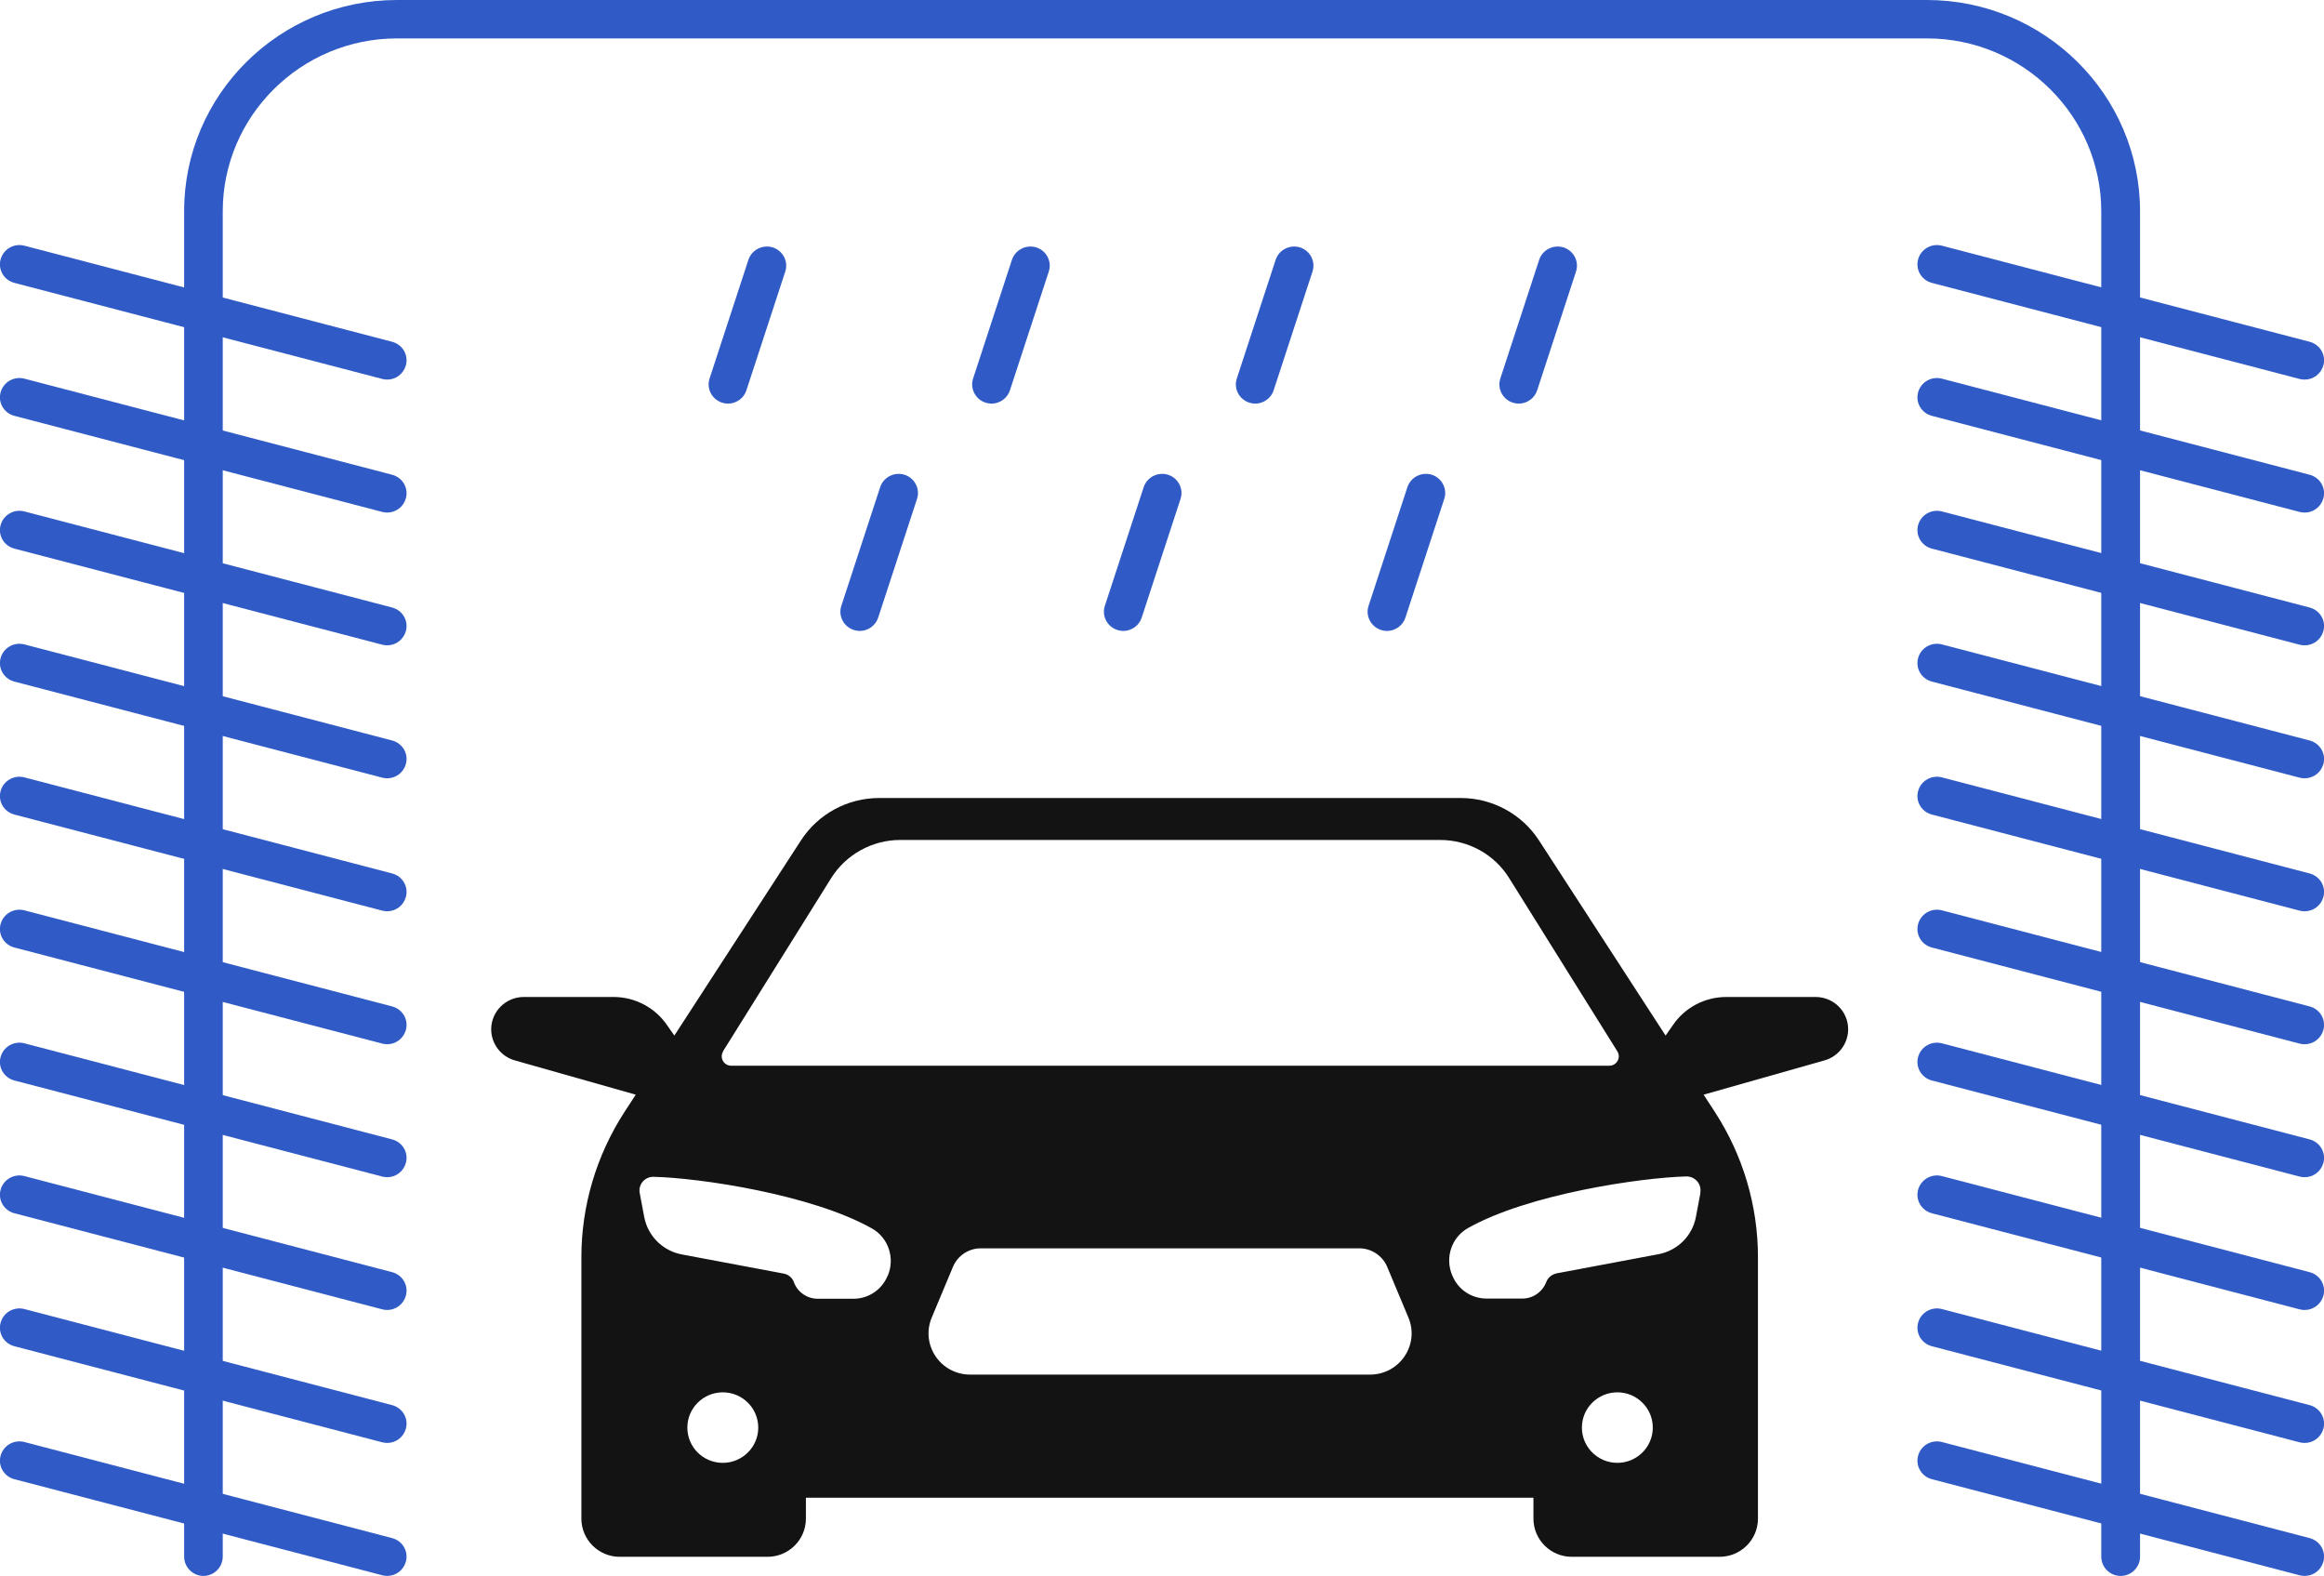 <?xml version="1.0" encoding="UTF-8"?><svg id="Calque_2" xmlns="http://www.w3.org/2000/svg" width="118" height="80" viewBox="0 0 118 80"><defs><style>.cls-1{fill:#305bc6;}.cls-1,.cls-2{stroke-width:0px;}.cls-2{fill:#131313;}</style></defs><g id="Layer_2"><path class="cls-1" d="M107.67,80c-.54,0-.98-.44-.98-.98V10.73c0-4.84-3.97-8.78-8.85-8.78H20.16c-4.88,0-8.85,3.94-8.85,8.78v68.29c0,.54-.44.98-.98.98s-.98-.44-.98-.98V10.73C9.34,4.81,14.19,0,20.16,0h77.68c5.96,0,10.82,4.81,10.82,10.73v68.29c0,.54-.44.98-.98.98Z"/><path class="cls-1" d="M19.67,19.27c-.08,0-.17-.01-.25-.03L.73,14.36c-.53-.14-.84-.67-.7-1.19.14-.52.67-.83,1.2-.7l18.68,4.88c.53.14.84.67.7,1.19-.12.44-.51.73-.95.73Z"/><path class="cls-1" d="M19.67,26.02c-.08,0-.17-.01-.25-.03L.73,21.11c-.53-.14-.84-.67-.7-1.19.14-.52.67-.83,1.2-.7l18.68,4.88c.53.14.84.67.7,1.19-.12.44-.51.73-.95.73Z"/><path class="cls-1" d="M19.67,32.76c-.08,0-.17-.01-.25-.03L.73,27.85c-.53-.14-.84-.67-.7-1.19.14-.52.67-.83,1.2-.7l18.68,4.88c.53.14.84.67.7,1.19-.12.44-.51.73-.95.73Z"/><path class="cls-1" d="M19.67,39.51c-.08,0-.17-.01-.25-.03L.73,34.6c-.53-.14-.84-.67-.7-1.19.14-.52.67-.83,1.2-.7l18.68,4.88c.53.14.84.67.7,1.19-.12.44-.51.73-.95.73Z"/><path class="cls-1" d="M19.67,46.26c-.08,0-.17-.01-.25-.03L.73,41.35c-.53-.14-.84-.67-.7-1.19.14-.52.67-.83,1.2-.7l18.68,4.88c.53.14.84.67.7,1.19-.12.44-.51.73-.95.73Z"/><path class="cls-1" d="M19.67,53.01c-.08,0-.17-.01-.25-.03L.73,48.1c-.53-.14-.84-.67-.7-1.19.14-.52.67-.83,1.2-.7l18.68,4.88c.53.14.84.67.7,1.19-.12.44-.51.73-.95.73Z"/><path class="cls-1" d="M19.67,59.76c-.08,0-.17-.01-.25-.03L.73,54.85c-.53-.14-.84-.67-.7-1.19.14-.52.67-.83,1.2-.7l18.68,4.88c.53.14.84.67.7,1.19-.12.44-.51.73-.95.73Z"/><path class="cls-1" d="M19.67,66.5c-.08,0-.17-.01-.25-.03L.73,61.59c-.53-.14-.84-.67-.7-1.19.14-.52.67-.83,1.2-.7l18.68,4.88c.53.14.84.67.7,1.19-.12.44-.51.73-.95.73Z"/><path class="cls-1" d="M19.67,73.25c-.08,0-.17-.01-.25-.03L.73,68.34c-.53-.14-.84-.67-.7-1.19.14-.52.67-.83,1.2-.7l18.68,4.88c.53.14.84.67.7,1.19-.12.44-.51.73-.95.73Z"/><path class="cls-1" d="M19.67,80c-.08,0-.17-.01-.25-.03L.73,75.09c-.53-.14-.84-.67-.7-1.19.14-.52.67-.83,1.2-.7l18.68,4.88c.53.14.84.67.7,1.19-.12.44-.51.73-.95.73Z"/><path class="cls-1" d="M117.02,19.27c-.08,0-.17-.01-.25-.03l-18.68-4.88c-.53-.14-.84-.67-.7-1.19.14-.52.67-.83,1.2-.7l18.68,4.88c.53.14.84.67.7,1.19-.12.44-.51.73-.95.73Z"/><path class="cls-1" d="M117.02,26.02c-.08,0-.17-.01-.25-.03l-18.68-4.88c-.53-.14-.84-.67-.7-1.19.14-.52.67-.83,1.2-.7l18.68,4.88c.53.14.84.67.7,1.19-.12.44-.51.73-.95.73Z"/><path class="cls-1" d="M117.02,32.76c-.08,0-.17-.01-.25-.03l-18.68-4.88c-.53-.14-.84-.67-.7-1.19.14-.52.67-.83,1.2-.7l18.68,4.88c.53.14.84.67.7,1.19-.12.44-.51.73-.95.73Z"/><path class="cls-1" d="M117.02,39.51c-.08,0-.17-.01-.25-.03l-18.68-4.88c-.53-.14-.84-.67-.7-1.19.14-.52.67-.83,1.2-.7l18.68,4.88c.53.14.84.67.7,1.19-.12.44-.51.73-.95.73Z"/><path class="cls-1" d="M117.02,46.26c-.08,0-.17-.01-.25-.03l-18.68-4.88c-.53-.14-.84-.67-.7-1.19.14-.52.67-.83,1.2-.7l18.68,4.88c.53.14.84.67.7,1.19-.12.44-.51.73-.95.73Z"/><path class="cls-1" d="M117.02,53.01c-.08,0-.17-.01-.25-.03l-18.68-4.88c-.53-.14-.84-.67-.7-1.19.14-.52.67-.83,1.2-.7l18.68,4.88c.53.14.84.67.7,1.19-.12.44-.51.73-.95.73Z"/><path class="cls-1" d="M117.02,59.76c-.08,0-.17-.01-.25-.03l-18.68-4.88c-.53-.14-.84-.67-.7-1.19.14-.52.67-.83,1.2-.7l18.68,4.88c.53.14.84.67.7,1.19-.12.44-.51.73-.95.73Z"/><path class="cls-1" d="M117.02,66.5c-.08,0-.17-.01-.25-.03l-18.68-4.88c-.53-.14-.84-.67-.7-1.19.14-.52.67-.83,1.2-.7l18.68,4.88c.53.14.84.67.7,1.19-.12.44-.51.73-.95.73Z"/><path class="cls-1" d="M117.02,73.25c-.08,0-.17-.01-.25-.03l-18.68-4.88c-.53-.14-.84-.67-.7-1.19.14-.52.67-.83,1.2-.7l18.68,4.88c.53.14.84.67.7,1.19-.12.44-.51.73-.95.73Z"/><path class="cls-1" d="M117.02,80c-.08,0-.17-.01-.25-.03l-18.68-4.88c-.53-.14-.84-.67-.7-1.19.14-.52.67-.83,1.2-.7l18.68,4.88c.53.14.84.67.7,1.19-.12.44-.51.73-.95.73Z"/><path class="cls-1" d="M36.96,20.49c-.1,0-.2-.02-.3-.05-.52-.17-.8-.72-.63-1.23l1.97-6.02c.17-.51.72-.79,1.24-.63.52.17.8.72.63,1.23l-1.97,6.02c-.13.41-.52.68-.94.68Z"/><path class="cls-1" d="M50.34,20.49c-.1,0-.2-.02-.3-.05-.52-.17-.8-.72-.63-1.23l1.97-6.02c.17-.51.72-.79,1.24-.63.52.17.8.72.63,1.23l-1.97,6.02c-.13.41-.52.68-.94.68Z"/><path class="cls-1" d="M63.73,20.49c-.1,0-.2-.02-.3-.05-.52-.17-.8-.72-.63-1.23l1.97-6.02c.17-.51.72-.79,1.24-.63.52.17.8.72.63,1.23l-1.97,6.02c-.13.41-.52.68-.94.68Z"/><path class="cls-1" d="M77.11,20.49c-.1,0-.2-.02-.3-.05-.52-.17-.8-.72-.63-1.23l1.97-6.02c.17-.51.72-.79,1.24-.63.52.17.8.72.63,1.23l-1.97,6.02c-.13.41-.52.68-.94.68Z"/><path class="cls-1" d="M43.65,32.03c-.1,0-.2-.02-.3-.05-.52-.17-.8-.72-.63-1.23l1.97-6.02c.17-.51.72-.79,1.24-.63.52.17.8.72.63,1.23l-1.97,6.02c-.13.41-.52.68-.94.68Z"/><path class="cls-1" d="M57.03,32.03c-.1,0-.2-.02-.3-.05-.52-.17-.8-.72-.63-1.23l1.97-6.02c.17-.51.72-.79,1.24-.63.52.17.8.72.63,1.23l-1.97,6.02c-.13.41-.52.68-.94.68Z"/><path class="cls-1" d="M70.42,32.03c-.1,0-.2-.02-.3-.05-.52-.17-.8-.72-.63-1.23l1.97-6.02c.17-.51.72-.79,1.24-.63.52.17.8.72.63,1.23l-1.97,6.02c-.13.41-.52.68-.94.68Z"/><path class="cls-2" d="M92.21,50.61h-4.55c-1.09,0-2.11.53-2.72,1.43l-.37.53-6.43-9.91c-.87-1.34-2.37-2.15-3.97-2.15h-29.53c-1.61,0-3.1.81-3.97,2.15l-6.43,9.91-.37-.53c-.61-.89-1.63-1.43-2.72-1.43h-4.55c-.92,0-1.66.74-1.66,1.64,0,.73.49,1.38,1.2,1.58l6.14,1.74-.58.89c-1.42,2.2-2.18,4.75-2.18,7.36v13.27c0,1.07.87,1.94,1.95,1.94h7.5c1.08,0,1.95-.87,1.95-1.94v-1.06h36.94v1.06c0,1.07.87,1.94,1.95,1.94h7.5c1.08,0,1.95-.87,1.95-1.94v-13.27c0-2.61-.76-5.17-2.18-7.36l-.58-.89,6.14-1.74c.71-.2,1.2-.85,1.2-1.58,0-.91-.74-1.64-1.66-1.64M36.71,53.37l5.49-8.79c.75-1.2,2.08-1.94,3.51-1.94h27.41c1.43,0,2.76.73,3.51,1.94l5.49,8.79c.2.32-.03.73-.41.73h-44.58c-.38,0-.61-.41-.41-.73M36.7,74.26c-1,0-1.8-.8-1.8-1.79s.81-1.79,1.8-1.79,1.8.8,1.8,1.79-.81,1.79-1.8,1.79M45.08,64.74s-.01.02-.02.04c-.29.7-.97,1.15-1.73,1.15h-1.81c-.54,0-1.03-.34-1.21-.84-.08-.23-.29-.4-.53-.44l-5.16-.97c-.97-.18-1.73-.94-1.91-1.9-.08-.42-.16-.86-.23-1.22-.08-.43.26-.83.7-.82,2.31.05,8.02.89,11.09,2.62.84.47,1.18,1.51.81,2.39M69.56,69.78h-20.3c-1.51,0-2.53-1.52-1.95-2.9l1.08-2.58c.24-.56.79-.93,1.41-.93h19.22c.61,0,1.17.37,1.41.93l1.08,2.58c.58,1.38-.44,2.9-1.95,2.9M82.12,74.26c-.99,0-1.8-.8-1.8-1.79s.81-1.79,1.8-1.79,1.8.8,1.8,1.79-.81,1.79-1.8,1.79M86.34,60.55c-.07.36-.15.8-.23,1.22-.18.97-.94,1.72-1.91,1.9l-5.16.97c-.24.05-.44.21-.53.44-.19.5-.67.84-1.21.84h-1.82c-.76,0-1.44-.45-1.73-1.15,0-.01-.01-.03-.02-.04-.37-.89-.03-1.92.81-2.39,3.07-1.73,8.78-2.56,11.09-2.62.44,0,.78.39.7.82"/></g></svg>